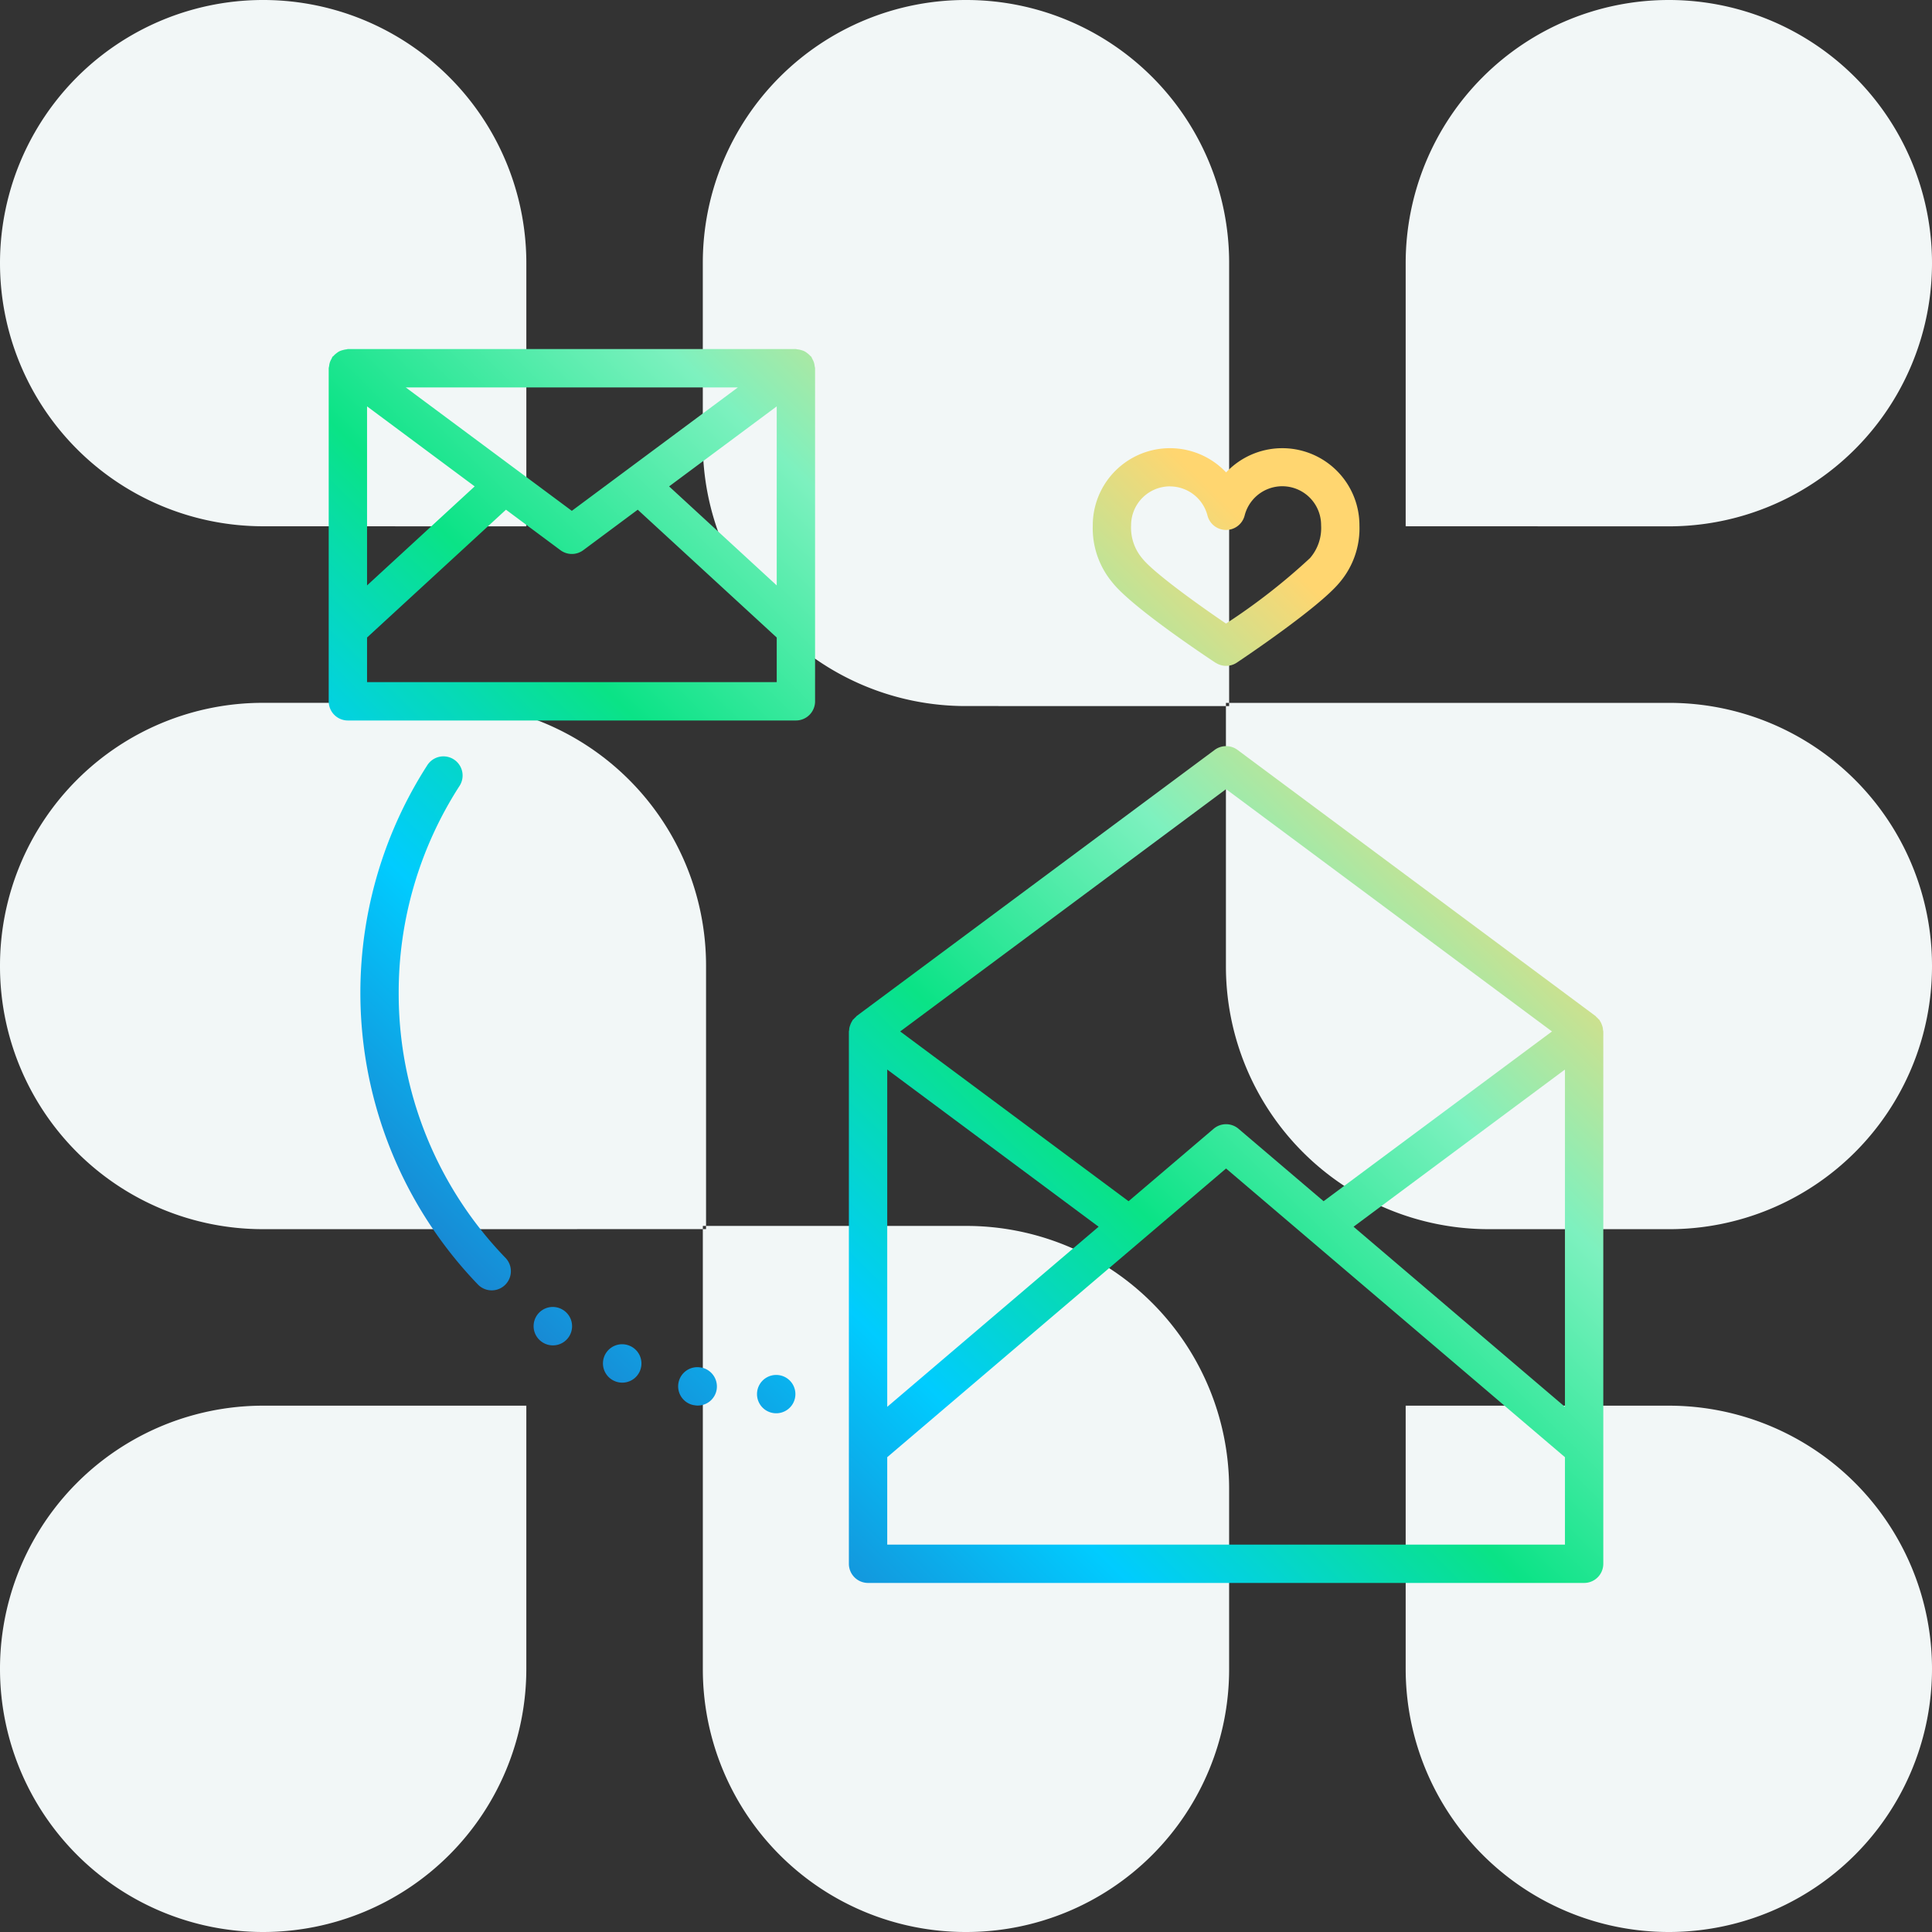 <svg xmlns="http://www.w3.org/2000/svg" xmlns:xlink="http://www.w3.org/1999/xlink" width="144" height="144" viewBox="0 0 144 144"><rect x="0" y="0" width="144" height="144" fill="#333333" stroke="none"/><defs><linearGradient id="linear-gradient" x1="0.178" y1="0.875" x2="0.816" y2="0.236" gradientUnits="objectBoundingBox"><stop offset="0" stop-color="#1d7ccb"></stop><stop offset="0.256" stop-color="#0cf"></stop><stop offset="0.498" stop-color="#0ae386"></stop><stop offset="0.754" stop-color="#7df1bf"></stop><stop offset="1" stop-color="#ffd670"></stop></linearGradient><clipPath id="clip-path"><rect id="Rectangle_82" data-name="Rectangle 82" width="95" height="91.966" fill="url(#linear-gradient)"></rect></clipPath></defs><g id="Group_55" data-name="Group 55" transform="translate(-538 -1656)"><path id="Grid" d="M104.771-356.614v-19.615h19.615A19.614,19.614,0,0,1,144-356.614,19.614,19.614,0,0,1,124.385-337,19.614,19.614,0,0,1,104.771-356.614ZM71.973-337a19.588,19.588,0,0,1-19.588-19.588v-32.8h.239v-.239h19.4a19.588,19.588,0,0,1,19.588,19.588v13.449A19.588,19.588,0,0,1,72.027-337ZM0-356.614a19.614,19.614,0,0,1,19.615-19.615H39.229v19.615A19.615,19.615,0,0,1,19.615-337,19.615,19.615,0,0,1,0-356.614Zm110.961-32.771a19.588,19.588,0,0,1-19.588-19.588v-19.4h.239v-.239h32.8A19.588,19.588,0,0,1,144-409.026v.054a19.588,19.588,0,0,1-19.588,19.588Zm-91.374,0A19.588,19.588,0,0,1,0-408.973v-.054a19.588,19.588,0,0,1,19.588-19.588H33.037a19.588,19.588,0,0,1,19.588,19.588v19.4h-.239v.239Zm52.384-38.99a19.588,19.588,0,0,1-19.588-19.588v-13.449A19.588,19.588,0,0,1,71.971-481h.054a19.588,19.588,0,0,1,19.588,19.588v32.8h-.239v.239Zm32.8-13.4v-19.615A19.614,19.614,0,0,1,124.385-481,19.614,19.614,0,0,1,144-461.385a19.614,19.614,0,0,1-19.615,19.615Zm-85.156,0A19.614,19.614,0,0,1,0-461.385,19.614,19.614,0,0,1,19.615-481a19.614,19.614,0,0,1,19.615,19.615v19.615Z" transform="translate(538 2137)" fill="#f2f7f7"></path><g id="Group_43" data-name="Group 43" transform="translate(562.5 1682.017)"><g id="Group_42" data-name="Group 42" transform="translate(0 0)" clip-path="url(#clip-path)"><path id="Path_59" data-name="Path 59" d="M17.48,71.627a1.605,1.605,0,0,0-.14-.08,1.429,1.429,0,0,0-1.409,2.482,1.606,1.606,0,0,0,.14.08,1.429,1.429,0,0,0,1.409-2.482M36.161.985a1.44,1.44,0,0,0-.123-.262,1.617,1.617,0,0,0-.069-.148c-.022-.028-.054-.042-.077-.068a1.333,1.333,0,0,0-.215-.194,1.316,1.316,0,0,0-.221-.149,1.372,1.372,0,0,0-.244-.087A1.442,1.442,0,0,0,34.92.02c-.034,0-.064-.02-.1-.02H1.428c-.037,0-.068.019-.1.022a1.4,1.4,0,0,0-.278.056A1.439,1.439,0,0,0,.793.167,1.352,1.352,0,0,0,.576.313a1.3,1.3,0,0,0-.218.2C.335.535.3.547.282.576a1.631,1.631,0,0,0-.07.148A1.434,1.434,0,0,0,.089.985a1.292,1.292,0,0,0-.057.285A1.317,1.317,0,0,0,0,1.428V26.254a1.428,1.428,0,0,0,1.428,1.43H34.821a1.429,1.429,0,0,0,1.43-1.43V1.428a1.317,1.317,0,0,0-.033-.159,1.376,1.376,0,0,0-.057-.285M30.5,2.858l-12.38,9.2-12.38-9.2ZM2.858,4.271l8.022,5.965L2.858,17.617ZM33.393,24.826H2.858V21.5l10.355-9.527,4.06,3.018a1.424,1.424,0,0,0,1.7,0l4.06-3.018L33.393,21.5Zm0-7.209-8.022-7.381,8.022-5.965ZM66.1,23.375a1.433,1.433,0,0,0,1.581,0c.618-.413,6.079-4.085,7.629-5.934a6.226,6.226,0,0,0,1.515-4.3,5.752,5.752,0,0,0-9.938-3.946,5.752,5.752,0,0,0-9.938,3.946,6.306,6.306,0,0,0,1.465,4.26c1.451,1.844,7.053,5.562,7.686,5.981M62.7,10.237a2.894,2.894,0,0,1,2.8,2.174,1.429,1.429,0,0,0,2.767,0,2.894,2.894,0,0,1,5.7.724,3.421,3.421,0,0,1-.824,2.442A46.242,46.242,0,0,1,66.88,20.46c-2.272-1.539-5.445-3.844-6.25-4.865a3.543,3.543,0,0,1-.825-2.462,2.9,2.9,0,0,1,2.9-2.9M5.216,47.984A28.39,28.39,0,0,1,9.725,32.6a1.428,1.428,0,1,0-2.4-1.545,31.347,31.347,0,0,0,3.823,38.695A1.429,1.429,0,0,0,13.2,67.762,28.342,28.342,0,0,1,5.216,47.984M22.4,74.277a1.429,1.429,0,0,0-1.06,2.655l.02.008A1.429,1.429,0,0,0,22.4,74.277M94.978,50.76a1.2,1.2,0,0,0-.016-.171,1.258,1.258,0,0,0-.051-.172,1.494,1.494,0,0,0-.076-.192,1.592,1.592,0,0,0-.084-.148c-.015-.022-.018-.049-.033-.069s-.054-.042-.077-.069a1.291,1.291,0,0,0-.149-.149c-.027-.023-.041-.056-.069-.077L67.736,29.875a1.431,1.431,0,0,0-1.7,0L39.347,49.713c-.028.022-.042.054-.068.077a1.421,1.421,0,0,0-.15.149c-.023.027-.054.041-.076.069s-.018.047-.033.069a1.333,1.333,0,0,0-.084.148,1.558,1.558,0,0,0-.076.191,1.336,1.336,0,0,0-.051.173,1.428,1.428,0,0,0-.018.171c0,.035-.02.065-.02.1V90.538A1.428,1.428,0,0,0,40.2,91.966H93.57A1.427,1.427,0,0,0,95,90.538V50.861a.822.822,0,0,0-.02-.1M66.884,32.8,91.176,50.861,74.153,63.515l-6.342-5.4a1.432,1.432,0,0,0-1.854,0l-6.34,5.4L42.595,50.861ZM41.629,53.7,57.385,65.416,41.629,78.841ZM92.142,89.11H41.629V82.593L66.884,61.076,92.142,82.593Zm0-10.269L76.386,65.416,92.142,53.7ZM33.351,76.464a1.428,1.428,0,0,0,0,2.856h.011a1.428,1.428,0,1,0-.011-2.856m-5.575-.547a1.428,1.428,0,1,0-.561,2.8l.022,0a1.319,1.319,0,0,0,.279.028,1.424,1.424,0,0,0,1.392-1.15,1.439,1.439,0,0,0-1.131-1.683" transform="translate(0 0)" fill="url(#linear-gradient)"></path></g></g></g></svg>